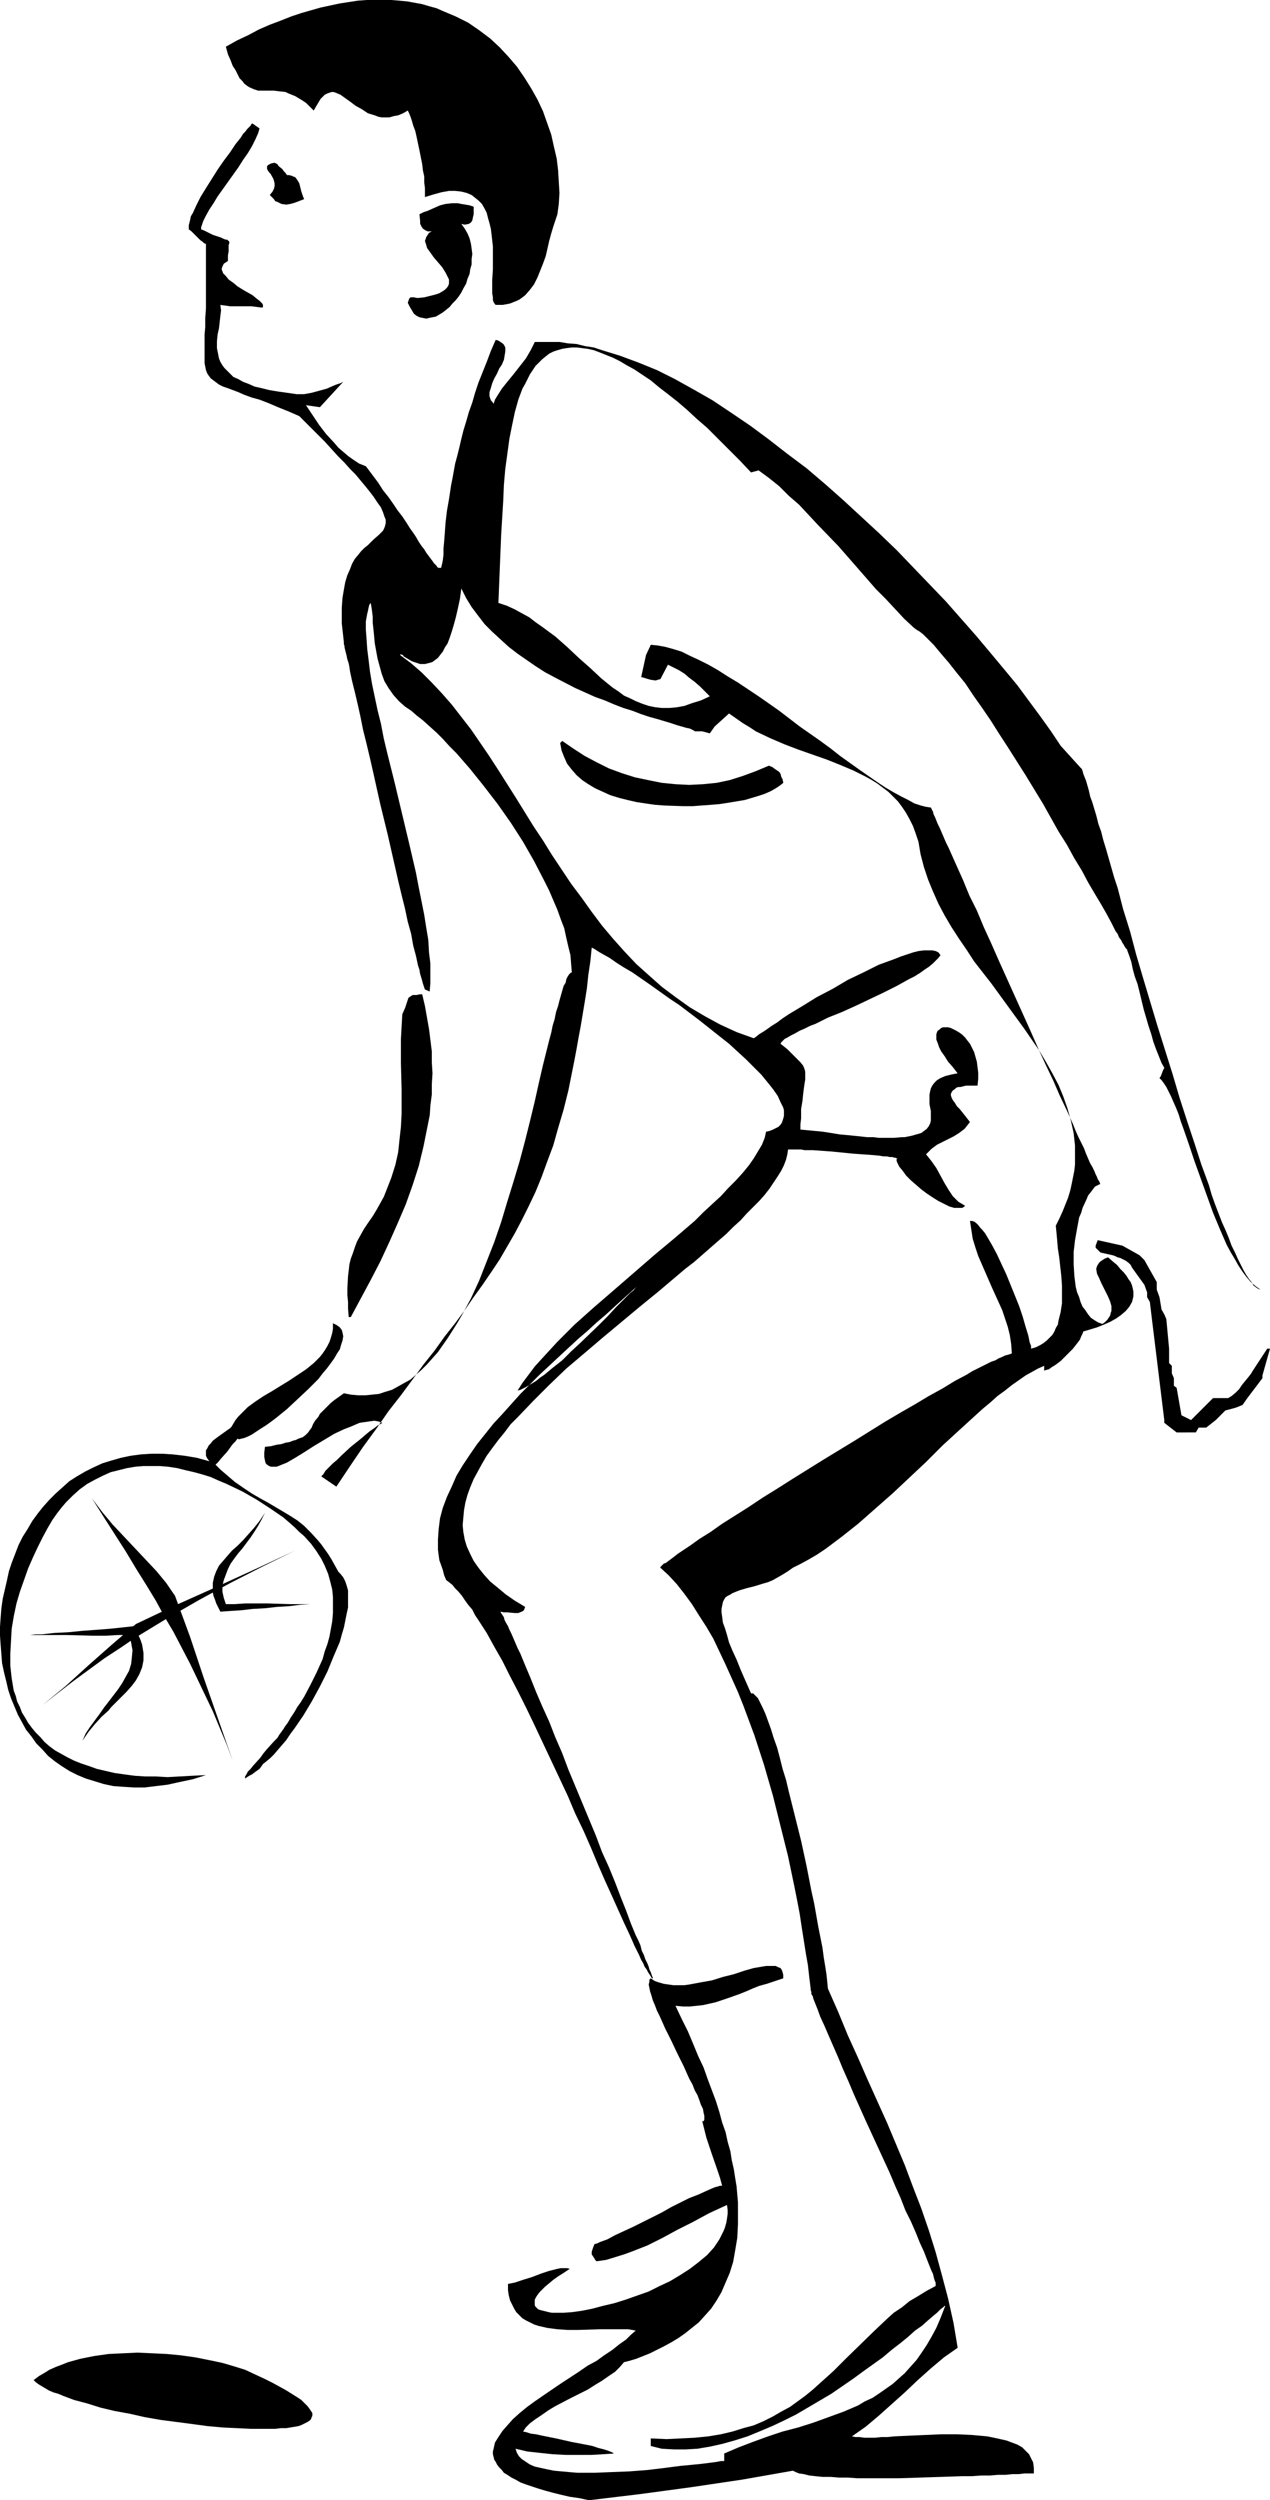 <?xml version="1.0" encoding="UTF-8" standalone="no"?>
<svg
   version="1.0"
   width="79.092mm"
   height="155.668mm"
   id="svg14"
   sodipodi:docname="Player 46.wmf"
   xmlns:inkscape="http://www.inkscape.org/namespaces/inkscape"
   xmlns:sodipodi="http://sodipodi.sourceforge.net/DTD/sodipodi-0.dtd"
   xmlns="http://www.w3.org/2000/svg"
   xmlns:svg="http://www.w3.org/2000/svg">
  <sodipodi:namedview
     id="namedview14"
     pagecolor="#ffffff"
     bordercolor="#000000"
     borderopacity="0.25"
     inkscape:showpageshadow="2"
     inkscape:pageopacity="0.0"
     inkscape:pagecheckerboard="0"
     inkscape:deskcolor="#d1d1d1"
     inkscape:document-units="mm" />
  <defs
     id="defs1">
    <pattern
       id="WMFhbasepattern"
       patternUnits="userSpaceOnUse"
       width="6"
       height="6"
       x="0"
       y="0" />
  </defs>
  <path
     style="fill:#000000;fill-opacity:1;fill-rule:evenodd;stroke:none"
     d="m 117.31,71.746 h -0.646 l -0.162,-0.162 -0.323,-0.485 -0.162,-0.485 v -0.646 l -0.162,-0.97 v -0.97 -0.97 -1.131 l 0.162,-2.585 V 60.758 58.011 l -0.323,-2.909 -0.162,-1.293 -0.323,-1.293 -0.323,-1.131 -0.323,-1.293 -0.485,-0.97 -0.646,-1.131 -0.808,-0.808 -0.808,-0.646 -0.808,-0.646 -1.131,-0.485 -1.293,-0.323 -1.454,-0.162 h -1.454 l -1.777,0.323 -1.777,0.485 -2.101,0.646 v -0.97 -1.131 l -0.162,-1.293 v -1.454 l -0.323,-1.454 -0.162,-1.454 -0.646,-3.232 -0.646,-3.07 -0.323,-1.454 -0.485,-1.293 -0.323,-1.131 -0.323,-0.97 -0.323,-0.808 -0.323,-0.646 -1.131,0.646 -1.131,0.485 -0.97,0.162 -1.131,0.323 H 90.81 89.841 L 89.033,27.47 88.225,27.147 86.609,26.663 85.155,25.693 83.701,24.885 82.408,23.915 81.277,23.108 80.146,22.3 79.015,21.815 78.53,21.653 h -0.485 l -0.485,0.162 -0.485,0.162 -0.646,0.323 -0.485,0.485 -0.485,0.485 -0.485,0.808 -0.485,0.808 L 73.844,26.016 72.874,25.047 72.067,24.239 71.097,23.592 70.289,23.108 69.481,22.623 68.673,22.3 67.865,21.976 67.219,21.653 65.765,21.492 64.472,21.33 H 61.887 60.756 L 59.786,21.007 58.655,20.522 58.17,20.199 57.524,19.714 57.039,19.068 56.393,18.421 55.908,17.452 55.423,16.482 54.777,15.513 54.292,14.22 53.646,12.766 53.161,10.988 55.747,9.534 58.493,8.241 60.917,6.948 63.503,5.817 66.088,4.848 68.512,3.878 70.935,3.07 73.198,2.424 75.46,1.778 77.722,1.293 79.984,0.808 82.085,0.485 84.185,0.162 86.286,0 h 2.101 1.777 1.939 l 1.939,0.162 1.777,0.162 1.777,0.323 1.777,0.323 1.616,0.485 1.777,0.485 1.454,0.646 3.07,1.293 2.909,1.454 2.585,1.778 2.585,1.939 2.262,2.101 2.101,2.262 1.939,2.262 1.777,2.585 1.616,2.585 1.454,2.585 1.293,2.747 0.97,2.747 0.97,2.747 0.646,2.909 0.646,2.747 0.323,2.747 0.162,2.747 0.162,2.585 -0.162,2.585 -0.323,2.424 -0.485,1.454 -0.485,1.454 -0.485,1.616 -0.485,1.778 -0.808,3.555 -0.646,1.778 -0.646,1.616 -0.646,1.616 -0.808,1.616 -0.97,1.293 -1.131,1.293 -1.293,0.97 -0.646,0.323 -0.808,0.323 -0.808,0.323 -0.808,0.162 -0.97,0.162 z"
     id="path1" />
  <path
     style="fill:#000000;fill-opacity:1;fill-rule:evenodd;stroke:none"
     d="m 171.602,167.893 -3.393,3.07 -1.131,1.616 -1.777,-0.485 h -1.777 l -0.162,-0.162 -0.323,-0.162 -0.646,-0.323 -0.808,-0.162 -1.131,-0.323 -1.131,-0.323 -1.454,-0.485 -1.616,-0.485 -1.616,-0.485 -1.777,-0.485 -1.939,-0.646 -2.101,-0.808 -2.101,-0.646 -2.101,-0.808 -2.262,-0.97 -2.262,-0.808 -4.686,-2.101 -4.686,-2.424 -2.424,-1.293 -2.262,-1.454 -2.101,-1.454 -2.101,-1.454 -2.101,-1.616 -1.939,-1.778 -1.939,-1.778 -1.777,-1.778 -1.616,-2.101 -1.454,-1.939 -1.293,-2.101 -1.131,-2.262 -0.323,2.424 -0.485,2.262 -0.485,2.101 -0.485,1.778 -0.485,1.616 -0.485,1.454 -0.485,1.293 -0.646,0.97 -0.485,0.97 -0.646,0.808 -0.485,0.646 -0.646,0.485 -0.646,0.485 -0.485,0.162 -0.646,0.162 -0.646,0.162 H 98.89 L 97.92,155.935 l -0.97,-0.323 -0.808,-0.485 -0.808,-0.485 -0.323,-0.162 -0.162,-0.323 -0.485,-0.162 h -0.162 v 0.162 l 2.585,1.939 2.424,2.101 2.424,2.424 2.424,2.585 2.262,2.585 2.262,2.909 2.262,2.909 2.101,3.07 2.101,3.07 2.101,3.232 4.201,6.625 4.201,6.787 2.262,3.393 2.101,3.393 4.524,6.787 2.424,3.232 2.424,3.393 2.424,3.232 2.585,3.07 2.747,3.07 2.747,2.909 3.07,2.747 2.909,2.585 3.232,2.424 3.393,2.424 3.555,2.101 3.555,1.939 3.878,1.778 4.04,1.454 0.485,-0.323 0.808,-0.646 0.808,-0.485 0.97,-0.646 1.131,-0.808 1.293,-0.808 1.293,-0.97 1.454,-0.97 1.616,-0.97 1.616,-0.97 3.393,-2.101 3.716,-1.939 3.555,-2.101 3.716,-1.778 3.555,-1.778 1.777,-0.646 1.777,-0.646 1.616,-0.646 1.454,-0.485 1.454,-0.485 1.293,-0.323 1.293,-0.162 h 0.97 0.97 l 0.808,0.162 0.646,0.323 0.485,0.646 -0.485,0.646 -0.646,0.646 -0.646,0.646 -0.97,0.808 -0.97,0.646 -1.131,0.808 -1.293,0.808 -1.293,0.646 -2.909,1.616 -3.232,1.616 -6.463,3.07 -3.232,1.454 -3.232,1.293 -2.909,1.454 -1.293,0.485 -1.293,0.646 -1.131,0.485 -1.131,0.646 -0.97,0.485 -0.808,0.485 -0.646,0.323 -0.485,0.485 -0.323,0.323 -0.162,0.323 0.808,0.646 0.808,0.646 0.646,0.646 0.646,0.646 0.485,0.485 0.485,0.485 0.808,0.808 0.646,0.808 0.323,0.808 0.162,0.646 v 0.808 0.97 l -0.162,0.97 -0.162,1.131 -0.162,1.293 -0.162,1.616 -0.162,0.97 -0.162,0.97 v 1.131 1.131 l -0.162,1.293 v 1.293 l 5.171,0.485 2.101,0.323 1.939,0.323 1.777,0.162 1.616,0.162 1.616,0.162 1.454,0.162 h 1.454 l 1.293,0.162 h 1.293 2.262 l 1.939,-0.162 h 0.646 l 1.616,-0.323 1.131,-0.323 1.131,-0.323 0.646,-0.485 0.646,-0.485 0.485,-0.646 0.323,-0.646 0.162,-0.646 v -0.808 -0.808 -0.646 l -0.323,-1.616 v -1.616 -0.646 l 0.162,-0.808 0.162,-0.646 0.323,-0.646 0.485,-0.646 0.646,-0.646 0.808,-0.485 1.131,-0.485 1.293,-0.323 1.616,-0.323 -1.131,-1.454 -1.131,-1.293 -0.808,-1.293 -0.808,-1.131 -0.485,-0.97 -0.323,-0.97 -0.323,-0.808 v -0.646 -0.646 l 0.162,-0.485 0.162,-0.323 0.485,-0.323 0.323,-0.323 0.485,-0.162 h 0.646 0.485 l 0.646,0.162 0.646,0.323 0.646,0.323 0.808,0.485 0.646,0.485 0.646,0.646 0.485,0.646 0.646,0.808 0.485,0.97 0.485,0.97 0.323,1.131 0.323,1.131 0.162,1.293 0.162,1.293 v 1.454 l -0.162,1.616 h -0.97 -0.97 -0.808 l -0.646,0.162 -0.646,0.162 h -0.485 l -0.485,0.162 -0.323,0.323 -0.485,0.323 -0.323,0.485 -0.162,0.485 0.162,0.646 0.323,0.646 0.485,0.646 0.485,0.808 0.646,0.646 1.293,1.616 1.131,1.454 -0.646,0.808 -0.646,0.808 -0.646,0.485 -0.646,0.485 -1.293,0.808 -1.293,0.646 -1.293,0.646 -1.293,0.646 -1.293,0.97 -0.646,0.646 -0.646,0.646 0.646,0.808 0.646,0.808 1.131,1.616 0.97,1.778 0.97,1.778 0.97,1.616 0.97,1.454 0.646,0.646 0.646,0.646 0.808,0.485 0.808,0.485 -0.646,0.485 h -0.808 -1.131 l -1.131,-0.323 -1.293,-0.646 -1.293,-0.646 -1.293,-0.808 -1.454,-0.97 -1.293,-0.97 -1.293,-1.131 -1.131,-0.97 -1.131,-1.131 -0.808,-1.131 -0.808,-0.97 -0.485,-0.97 -0.162,-0.485 v -0.323 h 0.162 v -0.162 h -0.162 l -0.162,-0.162 h -0.323 l -0.485,-0.162 h -0.646 l -0.646,-0.162 h -0.808 l -0.97,-0.162 -1.777,-0.162 -2.262,-0.162 -2.262,-0.162 -4.848,-0.485 -2.262,-0.162 -2.262,-0.162 h -1.939 l -0.808,-0.162 h -0.808 -0.808 -0.485 -0.97 l -0.162,1.131 -0.323,1.293 -0.485,1.293 -0.646,1.293 -0.808,1.293 -0.97,1.454 -0.97,1.454 -1.131,1.454 -1.293,1.454 -1.454,1.454 -1.454,1.454 -1.454,1.616 -1.777,1.616 -1.616,1.616 -3.716,3.232 -3.878,3.393 -2.101,1.616 -2.101,1.778 -4.201,3.555 -4.363,3.555 -8.726,7.272 -4.363,3.717 -4.201,3.555 -4.04,3.878 -3.716,3.717 -3.555,3.717 -1.777,1.778 -1.454,1.939 -1.454,1.778 -1.454,1.939 -1.293,1.778 -1.131,1.939 -0.97,1.778 -0.97,1.778 -0.808,1.939 -0.646,1.778 -0.485,1.778 -0.323,1.778 -0.162,1.778 -0.162,1.778 0.162,1.616 0.323,1.778 0.485,1.616 0.808,1.778 0.808,1.616 1.131,1.616 1.293,1.616 1.454,1.616 1.777,1.454 1.939,1.616 2.101,1.454 2.424,1.454 -0.162,0.485 -0.162,0.323 -0.162,0.162 -0.323,0.162 -0.808,0.323 h -0.808 l -1.777,-0.162 h -0.808 l -0.808,-0.162 0.162,0.323 0.323,0.485 0.323,0.485 0.162,0.646 0.323,0.646 0.485,0.808 0.323,0.808 0.485,0.97 0.485,1.131 0.485,1.131 0.485,1.131 0.646,1.293 1.131,2.747 1.293,3.07 1.293,3.232 1.454,3.393 1.616,3.555 1.454,3.717 1.616,3.717 1.454,3.878 3.232,7.756 3.232,7.756 1.454,3.878 1.616,3.555 1.454,3.555 1.293,3.393 1.293,3.232 1.131,3.07 1.131,2.747 0.646,1.293 0.485,1.131 0.323,1.293 0.485,0.97 0.323,0.97 0.485,0.97 0.323,0.808 0.162,0.646 0.323,0.646 0.162,0.485 0.162,0.485 0.162,0.323 v 0.162 0 h -0.162 l -0.162,-0.162 -0.162,-0.323 -0.323,-0.485 -0.323,-0.485 -0.323,-0.646 -0.485,-0.646 -0.323,-0.808 -0.485,-0.808 -0.485,-1.131 -0.485,-0.97 -0.646,-1.293 -0.485,-1.131 -0.646,-1.454 -1.293,-2.747 -1.454,-3.232 -1.454,-3.232 -1.616,-3.555 -1.616,-3.717 -1.616,-3.878 -1.777,-4.04 -1.939,-4.04 -1.777,-4.201 -3.878,-8.241 -3.878,-8.241 -1.939,-4.04 -1.939,-3.878 -1.939,-3.717 -1.777,-3.555 -1.939,-3.393 -1.777,-3.232 -1.777,-2.747 -0.97,-1.454 -0.646,-1.293 -0.97,-1.131 -0.808,-1.131 -0.646,-0.97 -0.808,-0.97 -0.808,-0.808 -0.646,-0.808 -0.808,-0.646 -0.646,-0.485 -0.485,-1.131 -0.323,-1.293 -0.808,-2.262 -0.323,-2.424 v -2.424 l 0.162,-2.424 0.323,-2.585 0.646,-2.424 0.97,-2.585 1.131,-2.424 1.131,-2.585 1.454,-2.424 1.616,-2.424 1.777,-2.585 1.939,-2.424 1.939,-2.424 2.101,-2.262 4.201,-4.686 4.524,-4.525 4.686,-4.363 4.363,-4.04 2.262,-1.939 2.101,-1.939 2.101,-1.778 1.939,-1.778 1.777,-1.616 1.616,-1.454 1.616,-1.454 1.454,-1.454 -0.646,0.646 -0.485,0.485 -0.646,0.808 -0.808,0.646 -1.616,1.616 -1.777,1.778 -1.939,2.101 -2.101,2.101 -4.363,4.201 -2.101,1.939 -2.101,2.101 -2.262,1.778 -1.939,1.616 -0.97,0.646 -0.97,0.808 -0.808,0.485 -1.616,0.97 -0.646,0.323 -0.646,0.323 -0.646,0.162 1.131,-1.778 1.454,-1.939 1.454,-1.939 1.616,-1.778 1.777,-1.939 1.939,-2.101 1.939,-1.939 2.101,-2.101 4.524,-4.04 4.686,-4.04 9.695,-8.403 4.848,-4.04 4.524,-3.878 2.101,-2.101 2.101,-1.939 1.939,-1.778 1.777,-1.939 1.777,-1.778 1.616,-1.778 1.454,-1.778 1.131,-1.616 0.97,-1.616 0.97,-1.616 0.646,-1.616 0.323,-1.454 0.808,-0.162 0.808,-0.323 0.646,-0.323 0.646,-0.323 0.485,-0.485 0.323,-0.485 0.162,-0.485 0.162,-0.485 0.162,-0.646 v -0.646 -0.646 l -0.162,-0.646 -0.323,-0.646 -0.323,-0.646 -0.646,-1.454 -1.131,-1.616 -1.293,-1.616 -1.454,-1.778 -1.777,-1.778 -1.777,-1.778 -1.939,-1.778 -2.101,-1.939 -2.262,-1.778 -4.686,-3.717 -4.686,-3.555 -2.424,-1.616 -2.262,-1.616 -2.262,-1.616 -2.101,-1.454 -2.101,-1.454 -1.939,-1.131 -1.777,-1.131 -1.616,-1.131 -1.454,-0.808 -1.131,-0.646 -0.485,-0.323 -0.485,-0.323 -0.323,-0.162 -0.323,-0.162 -0.323,3.232 -0.485,3.232 -0.323,3.07 -0.485,3.07 -0.485,2.909 -0.485,2.909 -0.485,2.585 -0.485,2.747 -0.485,2.585 -0.485,2.424 -0.97,4.848 -1.131,4.525 -1.293,4.363 -1.131,4.04 -1.454,3.878 -1.293,3.555 -1.454,3.555 -1.616,3.393 -1.616,3.232 -1.616,3.07 -1.777,3.07 -1.777,3.07 -1.939,2.909 -2.101,3.07 -2.101,2.909 -2.101,3.07 -2.262,3.07 -2.424,3.07 -2.424,3.393 -2.585,3.232 -2.585,3.555 -2.747,3.717 -2.909,3.717 -2.909,4.201 -3.07,4.201 -3.07,4.525 -1.616,2.424 -1.616,2.424 -3.555,-2.424 0.485,-0.485 0.485,-0.808 0.808,-0.808 0.97,-0.97 0.97,-0.808 0.97,-0.97 2.262,-2.101 2.424,-1.939 1.131,-0.97 0.97,-0.808 0.97,-0.646 0.808,-0.646 0.646,-0.323 0.485,-0.323 -0.97,-0.323 -0.97,-0.162 -1.131,0.162 -1.131,0.162 -1.131,0.162 -1.131,0.485 -1.131,0.485 -1.293,0.485 -2.424,1.131 -2.424,1.454 -2.424,1.454 -2.262,1.454 -2.101,1.293 -1.939,1.131 -0.808,0.323 -0.808,0.323 -0.808,0.323 h -0.646 -0.646 l -0.485,-0.162 -0.485,-0.323 -0.323,-0.323 -0.162,-0.646 -0.162,-0.808 v -1.131 l 0.162,-1.293 1.454,-0.162 1.293,-0.323 1.131,-0.162 0.97,-0.323 0.97,-0.162 0.808,-0.323 0.646,-0.162 0.646,-0.323 0.97,-0.323 0.646,-0.485 0.646,-0.646 0.323,-0.485 0.485,-0.646 0.323,-0.808 0.485,-0.808 0.808,-0.97 0.323,-0.646 0.485,-0.485 0.646,-0.646 0.646,-0.646 0.808,-0.808 0.808,-0.646 1.131,-0.808 1.131,-0.808 1.616,0.323 1.777,0.162 h 1.616 l 1.616,-0.162 1.616,-0.162 1.454,-0.485 1.616,-0.485 1.454,-0.808 1.454,-0.808 1.454,-0.808 1.293,-1.131 1.293,-1.131 1.293,-1.293 1.293,-1.454 1.293,-1.454 1.131,-1.616 1.131,-1.616 1.131,-1.778 1.131,-1.778 1.131,-1.939 2.101,-3.878 1.939,-4.201 1.777,-4.525 1.777,-4.525 1.616,-4.686 1.454,-4.848 1.454,-4.686 1.454,-4.848 1.293,-4.848 1.131,-4.525 1.131,-4.686 0.97,-4.363 0.97,-4.201 0.97,-3.878 0.485,-1.939 0.485,-1.778 0.323,-1.616 0.485,-1.616 0.323,-1.616 0.485,-1.454 0.323,-1.293 0.323,-1.131 0.323,-1.131 0.323,-1.131 0.485,-0.808 0.162,-0.808 0.323,-0.646 0.323,-0.485 0.323,-0.323 0.323,-0.162 -0.162,-1.939 -0.162,-2.101 -0.485,-1.939 -0.485,-2.101 -0.485,-2.262 -0.808,-2.101 -0.808,-2.262 -0.97,-2.262 -0.97,-2.262 -1.131,-2.262 -2.424,-4.686 -2.585,-4.525 -2.909,-4.525 -3.07,-4.363 -3.232,-4.201 -3.232,-4.04 -3.232,-3.717 -1.616,-1.616 -1.616,-1.778 -1.454,-1.454 -1.616,-1.454 -1.616,-1.454 -1.454,-1.131 -1.293,-1.131 -1.454,-0.97 -1.454,-1.293 -1.293,-1.454 -1.131,-1.616 -0.97,-1.616 -0.646,-1.778 -0.485,-1.778 -0.485,-1.778 -0.323,-1.778 -0.323,-1.778 -0.162,-1.778 -0.162,-1.616 -0.162,-1.454 v -1.454 l -0.162,-1.293 -0.162,-1.131 -0.162,-0.808 -0.323,0.485 -0.162,0.646 -0.162,0.808 -0.162,0.646 -0.323,1.778 v 1.939 l 0.162,2.101 0.162,2.424 0.323,2.585 0.323,2.747 0.485,2.909 0.646,3.07 0.646,3.07 0.808,3.232 0.646,3.393 0.808,3.393 1.777,7.11 3.393,14.22 1.616,6.948 0.646,3.393 0.646,3.232 0.646,3.232 0.485,3.07 0.485,2.909 0.162,2.909 0.323,2.585 v 2.424 2.262 l -0.162,1.939 -1.131,-0.485 -0.162,-0.485 -0.162,-0.485 -0.162,-0.485 -0.162,-0.646 -0.485,-1.616 -0.162,-0.97 -0.323,-0.97 -0.485,-2.262 -0.646,-2.424 -0.485,-2.747 -0.808,-2.909 -0.646,-3.07 -0.808,-3.232 -0.808,-3.393 -0.808,-3.555 -1.616,-7.11 -1.777,-7.272 -1.616,-7.272 -0.808,-3.555 -0.808,-3.393 -0.808,-3.232 -0.646,-3.232 -0.646,-2.909 -0.646,-2.747 -0.646,-2.585 -0.485,-2.262 -0.162,-1.131 -0.162,-0.808 -0.323,-0.97 -0.162,-0.808 -0.162,-0.646 -0.162,-0.646 -0.162,-0.646 v -0.323 l -0.162,-0.485 v -0.162 -0.162 -0.162 l -0.162,-1.454 -0.162,-1.454 -0.162,-1.454 v -1.293 -2.424 l 0.162,-2.262 0.323,-1.939 0.323,-1.778 0.485,-1.616 0.646,-1.454 0.485,-1.293 0.646,-1.131 0.808,-0.97 0.646,-0.808 0.808,-0.808 0.808,-0.646 1.293,-1.293 1.293,-1.131 0.485,-0.485 0.485,-0.485 0.323,-0.646 0.162,-0.485 0.162,-0.646 v -0.808 l -0.323,-0.808 -0.323,-0.97 -0.485,-1.131 -0.808,-1.131 -0.97,-1.454 -1.131,-1.454 -0.646,-0.808 -0.808,-0.97 -0.808,-0.97 -0.808,-0.97 -1.293,-1.293 -1.293,-1.454 -1.454,-1.454 -1.616,-1.778 -1.616,-1.778 -1.939,-1.939 -1.939,-1.939 L 70.451,97.924 67.865,96.793 65.442,95.824 63.179,94.854 61.079,94.046 59.301,93.561 57.524,92.915 56.07,92.269 54.777,91.784 53.484,91.299 52.515,90.976 51.545,90.491 50.899,90.006 50.253,89.521 49.606,89.037 49.122,88.39 48.798,87.906 48.475,87.098 48.314,86.29 48.152,85.482 v -1.131 -2.424 -1.454 -1.778 l 0.162,-1.778 v -2.101 l 0.162,-2.262 v -2.424 -2.747 -6.464 -1.778 -1.778 h -0.162 v 0 L 47.99,57.203 47.667,56.88 47.183,56.557 46.536,55.911 46.051,55.426 45.567,54.941 45.082,54.456 44.436,53.971 V 53.487 53.002 l 0.162,-0.646 0.162,-0.646 0.162,-0.808 0.485,-0.808 0.808,-1.778 0.97,-1.939 1.293,-2.101 2.747,-4.363 1.454,-2.101 1.454,-1.939 1.293,-1.939 1.293,-1.616 0.485,-0.808 0.485,-0.485 0.485,-0.646 0.485,-0.485 0.323,-0.323 0.162,-0.323 0.162,-0.162 h 0.162 l 1.616,1.131 -0.323,1.131 -0.646,1.454 -0.808,1.616 -0.97,1.616 -1.131,1.616 -1.131,1.778 -2.424,3.393 -2.424,3.393 -0.97,1.616 -0.97,1.454 -0.808,1.454 -0.646,1.293 -0.323,0.97 -0.162,0.485 v 0.485 l 0.808,0.323 0.646,0.323 1.293,0.646 0.97,0.323 0.97,0.323 0.646,0.323 0.485,0.162 h 0.323 l 0.162,0.162 0.162,0.162 0.162,0.162 v 0.323 l -0.162,0.485 v 0.646 0.808 l -0.162,0.97 v 1.293 l -0.485,0.323 -0.485,0.323 -0.162,0.323 -0.162,0.323 -0.162,0.485 v 0.323 l 0.162,0.323 0.162,0.485 0.646,0.646 0.646,0.808 1.131,0.808 0.97,0.808 1.293,0.808 1.131,0.646 1.131,0.646 0.97,0.808 0.646,0.485 0.646,0.646 0.162,0.323 v 0.162 0.323 l -0.162,0.162 -1.293,-0.162 -1.293,-0.162 h -2.585 -2.424 l -1.131,-0.162 -1.131,-0.162 0.162,1.293 -0.162,1.293 -0.162,1.454 -0.162,1.454 -0.323,1.454 -0.162,1.616 v 1.616 l 0.323,1.616 0.162,0.808 0.323,0.808 0.485,0.808 0.485,0.646 0.646,0.646 0.646,0.646 0.808,0.808 1.131,0.485 1.131,0.646 1.293,0.485 1.454,0.646 1.454,0.323 1.939,0.485 1.939,0.323 2.262,0.323 2.262,0.323 2.101,2.424 1.616,2.424 1.616,2.424 1.616,2.101 1.939,2.101 0.97,1.131 2.262,1.939 1.131,0.808 1.454,0.97 1.616,0.646 1.454,1.939 1.454,1.939 1.131,1.778 1.293,1.616 1.131,1.616 0.97,1.454 1.131,1.454 0.97,1.454 0.808,1.293 0.808,1.131 0.646,0.97 0.646,1.131 0.646,0.97 0.646,0.808 0.485,0.808 0.485,0.646 0.485,0.646 0.485,0.646 0.323,0.485 0.323,0.323 0.323,0.323 0.162,0.323 0.323,0.162 h 0.162 0.162 0.162 l 0.162,-0.162 v -0.162 l 0.162,-0.646 0.162,-0.808 0.162,-1.293 v -1.454 l 0.162,-1.778 0.162,-2.101 0.162,-2.262 0.323,-2.747 0.485,-2.747 0.485,-3.232 0.323,-1.616 0.646,-3.555 0.485,-1.778 0.485,-1.939 0.485,-2.101 0.485,-1.939 0.646,-2.101 0.646,-2.262 0.808,-2.262 0.646,-2.262 0.808,-2.424 0.97,-2.424 0.97,-2.424 0.97,-2.585 1.131,-2.585 0.646,0.162 0.485,0.323 0.485,0.323 0.323,0.323 0.162,0.323 0.162,0.323 v 0.97 l -0.162,0.97 -0.162,0.97 -0.485,1.131 -0.646,0.97 -0.485,1.131 -0.646,1.131 -0.485,1.131 -0.323,1.131 -0.323,0.97 v 0.97 l 0.162,0.485 0.162,0.485 0.323,0.323 0.323,0.485 0.323,-0.97 0.485,-0.808 1.131,-1.778 1.293,-1.616 1.454,-1.778 2.909,-3.717 1.131,-1.939 0.97,-1.939 h 1.939 1.939 1.939 l 1.939,0.323 2.101,0.162 1.939,0.485 2.101,0.323 1.939,0.646 4.201,1.293 4.363,1.616 4.363,1.778 4.201,2.101 4.363,2.424 4.524,2.585 4.363,2.909 4.524,3.07 4.363,3.232 4.363,3.393 4.524,3.393 4.363,3.717 4.201,3.717 4.201,3.878 4.201,3.878 4.201,4.04 3.878,4.04 3.878,4.04 3.878,4.04 3.555,4.04 3.555,4.04 3.393,4.04 3.232,3.878 3.07,3.717 2.747,3.717 2.747,3.717 2.424,3.393 2.262,3.393 4.686,5.171 0.162,0.162 0.162,0.162 0.162,0.485 0.162,0.646 0.323,0.808 0.323,0.808 0.323,1.131 0.323,1.131 0.323,1.454 0.485,1.293 0.485,1.616 0.485,1.616 0.485,1.939 0.646,1.778 0.485,1.939 0.646,2.101 0.646,2.262 0.646,2.262 0.646,2.262 0.808,2.424 1.293,5.009 1.616,5.171 1.454,5.494 1.616,5.494 3.393,11.311 3.555,11.311 1.616,5.494 1.777,5.494 1.777,5.333 1.616,5.009 1.777,4.848 0.646,2.262 0.808,2.262 0.808,2.101 0.808,2.101 0.808,1.778 0.808,1.939 0.646,1.778 0.808,1.616 0.646,1.454 0.646,1.293 0.646,1.293 0.646,1.131 0.646,0.97 0.646,0.808 0.485,0.808 0.646,0.485 0.485,0.323 0.485,0.162 -1.131,-0.808 -1.131,-0.97 -0.97,-1.131 -0.97,-1.293 -0.97,-1.454 -0.808,-1.454 -0.97,-1.616 -0.97,-1.778 -1.616,-3.717 -1.616,-3.878 -1.454,-4.04 -1.454,-4.04 -1.454,-4.04 -1.293,-3.878 -1.293,-3.717 -0.646,-1.778 -0.485,-1.616 -0.646,-1.616 -0.646,-1.454 -0.485,-1.131 -0.646,-1.293 -0.485,-0.97 -0.646,-0.97 -0.485,-0.646 -0.485,-0.485 0.323,-0.485 0.485,-1.293 0.323,-0.646 -0.646,-1.131 -0.646,-1.616 -0.646,-1.616 -0.646,-1.778 -0.485,-1.778 -0.646,-1.939 -1.131,-3.878 -0.97,-4.04 -0.485,-1.939 -0.646,-1.778 -0.485,-1.778 -0.323,-1.616 -0.485,-1.454 -0.485,-1.293 v -0.162 l -0.323,-0.323 -0.323,-0.485 -0.162,-0.323 -0.323,-0.485 -0.323,-0.646 -0.485,-0.646 -0.323,-0.808 -0.485,-0.646 -0.97,-1.939 -1.131,-2.101 -1.293,-2.262 -1.454,-2.424 -1.616,-2.747 -1.454,-2.747 -1.777,-2.909 -1.777,-3.232 -1.939,-3.07 -3.716,-6.625 -4.04,-6.625 -4.201,-6.625 -2.101,-3.232 -1.939,-3.07 -2.101,-3.07 -1.939,-2.747 -1.939,-2.909 -2.101,-2.585 -1.777,-2.262 -1.939,-2.262 -1.616,-1.939 -1.616,-1.616 -0.808,-0.808 -0.808,-0.646 -0.808,-0.485 -0.646,-0.485 -2.262,-2.101 -2.101,-2.262 -2.262,-2.424 -2.262,-2.262 -4.363,-5.009 -2.262,-2.585 -2.262,-2.585 -4.686,-4.848 -2.262,-2.424 -2.262,-2.424 -2.424,-2.101 -2.262,-2.262 -2.424,-1.939 -2.424,-1.778 -1.777,0.485 -2.585,-2.747 -2.747,-2.747 -2.585,-2.585 -2.424,-2.424 -2.424,-2.101 -2.262,-2.101 -2.262,-1.939 -2.262,-1.778 -2.101,-1.616 -1.939,-1.616 -1.939,-1.293 -1.939,-1.293 -1.777,-0.97 -1.616,-0.97 -1.616,-0.808 -1.616,-0.646 -1.616,-0.646 -1.293,-0.485 -1.454,-0.323 -1.293,-0.162 -1.293,-0.162 h -1.131 l -1.293,0.162 -0.97,0.162 -1.131,0.323 -0.97,0.323 -0.97,0.485 -0.808,0.646 -0.808,0.646 -1.616,1.616 -1.293,1.939 -1.131,2.262 -0.646,1.131 -0.97,2.585 -0.808,2.909 -0.646,3.07 -0.646,3.232 -0.485,3.555 -0.485,3.555 -0.323,3.717 -0.162,3.878 -0.485,7.918 -0.646,15.998 1.939,0.646 1.777,0.808 1.777,0.97 1.777,0.97 1.454,1.131 1.616,1.131 3.07,2.262 2.747,2.424 2.747,2.585 2.747,2.424 2.585,2.424 2.585,2.101 1.454,0.97 1.293,0.97 1.454,0.646 1.293,0.646 1.616,0.646 1.454,0.485 1.616,0.323 1.454,0.162 h 1.777 l 1.777,-0.162 1.777,-0.323 1.777,-0.646 2.101,-0.646 2.101,-0.97 -1.131,-1.131 -1.131,-1.131 -1.293,-1.131 -1.293,-0.97 -1.131,-0.97 -1.293,-0.808 -2.585,-1.293 -1.777,3.393 -0.646,0.162 -0.485,0.162 -1.131,-0.162 -1.131,-0.323 -0.485,-0.162 -0.646,-0.162 1.131,-5.171 1.131,-2.424 1.616,0.162 1.777,0.323 1.777,0.485 2.101,0.646 1.939,0.97 2.101,0.97 2.262,1.131 2.262,1.293 2.262,1.454 2.424,1.454 2.424,1.616 2.424,1.616 4.848,3.393 4.848,3.717 4.848,3.393 2.424,1.778 2.262,1.778 2.262,1.616 2.262,1.616 2.101,1.454 2.101,1.454 1.939,1.293 1.939,1.131 1.777,0.97 1.616,0.808 1.454,0.808 1.454,0.485 1.293,0.323 1.131,0.162 v 0 l 0.162,0.323 0.162,0.323 0.162,0.323 0.162,0.646 0.323,0.646 0.323,0.808 0.323,0.808 0.485,0.97 0.485,1.131 0.485,1.131 0.485,1.131 0.646,1.293 0.646,1.454 0.646,1.454 0.646,1.454 1.454,3.232 1.454,3.555 1.777,3.555 1.616,3.878 1.777,3.878 1.777,4.04 7.433,16.482 1.777,4.04 1.777,3.878 1.777,3.717 1.616,3.717 1.616,3.393 1.454,3.232 0.646,1.616 0.646,1.454 0.646,1.293 0.646,1.293 0.485,1.293 0.485,1.131 0.485,1.131 0.485,0.808 0.485,0.97 0.323,0.808 0.323,0.646 0.162,0.485 0.323,0.485 0.162,0.323 v 0.162 l 0.162,0.162 -0.646,0.323 -0.646,0.323 -0.485,0.646 -0.485,0.646 -0.646,0.808 -0.323,0.808 -0.97,2.101 -0.323,1.131 -0.485,1.131 -0.485,2.585 -0.485,2.747 -0.323,2.747 v 2.909 l 0.162,2.747 0.162,1.293 0.162,1.293 0.323,1.293 0.485,1.131 0.323,1.131 0.485,1.131 0.646,0.808 0.646,0.97 0.646,0.808 0.97,0.646 0.808,0.485 0.97,0.323 0.646,-0.485 0.485,-0.485 0.323,-0.485 0.323,-0.485 0.162,-0.646 0.162,-0.485 v -1.131 l -0.323,-1.131 -0.485,-1.131 -1.131,-2.262 -0.485,-0.97 -0.485,-1.131 -0.485,-0.97 -0.162,-0.97 v -0.323 l 0.162,-0.485 0.162,-0.323 0.323,-0.485 0.323,-0.323 0.485,-0.323 0.485,-0.323 0.808,-0.323 1.131,0.97 0.97,0.808 0.808,0.97 0.808,0.808 0.646,0.808 0.485,0.808 0.485,0.646 0.323,0.808 0.162,0.646 0.162,0.808 v 0.646 0.485 l -0.162,0.646 -0.162,0.646 -0.646,1.131 -0.808,0.97 -1.131,0.97 -1.131,0.808 -1.454,0.808 -1.454,0.646 -1.616,0.646 -3.232,0.97 -0.162,0.485 -0.323,0.646 -0.323,0.808 -0.485,0.646 -1.131,1.454 -1.454,1.454 -1.454,1.454 -1.293,0.97 -0.808,0.485 -0.646,0.485 -0.646,0.162 -0.485,0.162 v -1.131 l -1.454,0.646 -1.454,0.808 -1.454,0.808 -1.616,1.131 -1.616,1.131 -1.616,1.293 -1.777,1.293 -1.616,1.454 -1.939,1.616 -1.777,1.616 -3.716,3.393 -3.878,3.555 -3.878,3.878 -7.918,7.433 -4.04,3.555 -4.04,3.555 -3.878,3.07 -1.939,1.454 -1.939,1.454 -1.939,1.293 -1.939,1.131 -1.777,0.97 -1.939,0.97 -1.131,0.808 -1.293,0.808 -1.131,0.646 -1.131,0.646 -1.131,0.485 -1.131,0.323 -2.101,0.646 -1.939,0.485 -1.616,0.485 -1.616,0.646 -0.485,0.323 -0.646,0.323 -0.485,0.323 -0.323,0.485 -0.323,0.646 -0.162,0.808 -0.162,0.808 v 0.808 l 0.162,1.131 0.162,1.293 0.485,1.293 0.485,1.616 0.485,1.778 0.808,1.939 0.97,2.101 0.97,2.424 1.131,2.585 0.646,1.454 0.646,1.454 h 0.323 0.162 l 0.485,0.485 0.646,0.646 0.485,0.97 0.646,1.293 0.646,1.454 0.646,1.778 0.646,1.778 0.646,2.101 0.808,2.262 0.646,2.424 0.646,2.585 0.808,2.585 0.646,2.747 1.454,5.817 1.454,5.817 1.293,5.979 1.131,5.817 0.646,2.909 0.485,2.747 0.485,2.747 0.485,2.424 0.485,2.424 0.323,2.424 0.323,1.939 0.323,2.101 0.162,1.616 0.162,1.616 2.424,5.494 2.262,5.494 2.424,5.333 2.262,5.171 4.524,10.019 4.201,10.019 1.939,5.171 1.939,5.009 1.777,5.171 1.616,5.171 1.454,5.332 1.454,5.494 1.293,5.817 0.97,5.817 -1.616,1.131 -1.616,1.131 -3.07,2.585 -3.07,2.747 -3.07,2.909 -3.07,2.747 -3.07,2.747 -3.07,2.585 -1.616,1.131 -1.616,1.131 0.808,0.162 h 0.97 l 1.131,0.162 h 2.585 l 1.454,-0.162 h 1.454 l 1.616,-0.162 3.555,-0.162 3.716,-0.162 3.716,-0.162 h 3.716 l 3.555,0.162 1.777,0.162 1.777,0.162 1.616,0.323 1.454,0.323 1.454,0.323 1.293,0.485 1.293,0.485 1.131,0.646 0.808,0.808 0.808,0.808 0.485,0.97 0.485,0.97 0.162,1.293 v 1.293 h -0.162 -0.485 -0.808 -0.808 l -1.293,0.162 h -1.454 l -1.616,0.162 h -1.777 l -1.939,0.162 h -2.101 l -2.262,0.162 h -2.262 l -4.848,0.162 -5.009,0.162 -5.009,0.162 h -9.695 l -2.262,-0.162 h -2.101 l -1.939,-0.162 h -1.939 l -1.616,-0.162 -1.454,-0.162 -1.293,-0.323 -1.131,-0.162 -0.808,-0.323 -0.646,-0.323 -11.957,2.101 -11.957,1.778 -11.957,1.616 -12.119,1.454 -2.262,-0.485 -2.262,-0.323 -2.101,-0.485 -1.939,-0.485 -1.777,-0.485 -1.616,-0.485 -1.454,-0.485 -1.454,-0.485 -1.293,-0.485 -1.131,-0.646 -0.97,-0.485 -0.97,-0.646 -0.808,-0.485 -0.485,-0.646 -0.646,-0.646 -0.485,-0.646 -0.323,-0.646 -0.323,-0.485 -0.162,-0.646 -0.162,-0.646 v -0.646 l 0.162,-0.646 0.323,-1.454 0.808,-1.293 0.97,-1.454 1.131,-1.293 1.293,-1.454 1.616,-1.454 1.777,-1.454 1.777,-1.293 2.101,-1.454 4.04,-2.747 4.201,-2.747 2.101,-1.454 2.101,-1.131 1.777,-1.293 1.939,-1.293 1.616,-1.293 1.616,-1.131 1.131,-1.131 1.131,-0.97 -0.808,-0.162 -0.97,-0.162 h -2.101 -2.262 -2.424 l -5.009,0.162 h -2.424 l -2.424,-0.162 -2.424,-0.323 -2.101,-0.485 -0.97,-0.323 -0.97,-0.485 -0.97,-0.485 -0.808,-0.485 -0.646,-0.646 -0.808,-0.808 -0.485,-0.808 -0.485,-0.97 -0.485,-0.97 -0.323,-1.293 -0.162,-1.131 v -1.454 l 0.808,-0.162 0.808,-0.162 1.939,-0.646 2.101,-0.646 2.101,-0.808 1.939,-0.646 1.939,-0.485 0.808,-0.162 h 0.808 0.646 l 0.646,0.162 -1.454,0.97 -1.293,0.808 -1.131,0.808 -0.97,0.808 -0.97,0.808 -0.646,0.646 -0.646,0.646 -0.485,0.646 -0.323,0.485 -0.323,0.646 v 0.485 0.323 0.485 l 0.162,0.323 0.323,0.323 0.323,0.323 0.485,0.162 0.646,0.162 0.646,0.162 0.646,0.162 0.808,0.162 h 0.808 1.939 l 2.101,-0.162 2.262,-0.323 2.424,-0.485 2.424,-0.646 2.747,-0.646 2.585,-0.808 2.747,-0.97 2.747,-0.97 2.585,-1.293 2.424,-1.131 2.424,-1.454 2.262,-1.454 2.101,-1.616 1.939,-1.616 1.616,-1.778 0.646,-0.97 0.646,-0.97 0.485,-0.97 0.485,-0.97 0.323,-0.808 0.323,-1.131 0.162,-0.97 0.162,-1.131 v -0.97 l -0.162,-1.131 -2.101,0.97 -2.101,0.97 -3.878,2.101 -3.555,1.778 -3.555,1.939 -3.555,1.778 -3.716,1.454 -1.777,0.646 -2.101,0.646 -2.101,0.646 -2.262,0.323 -0.323,-0.323 -0.162,-0.323 -0.323,-0.485 -0.323,-0.485 v -0.323 -0.323 l 0.162,-0.485 0.162,-0.485 0.323,-0.808 0.646,-0.162 0.646,-0.323 1.777,-0.646 1.777,-0.97 2.101,-0.97 2.101,-0.97 2.262,-1.131 2.262,-1.131 2.262,-1.131 2.262,-1.293 2.262,-1.131 1.939,-0.97 2.101,-0.808 1.777,-0.808 1.454,-0.646 0.808,-0.323 0.646,-0.162 0.485,-0.162 h 0.485 l -0.485,-1.778 -0.646,-1.939 -1.293,-3.717 -1.293,-3.878 -0.485,-1.939 -0.485,-1.939 h 0.323 l 0.162,-0.323 v -0.323 -0.646 l -0.162,-0.646 -0.162,-0.97 -0.485,-0.97 -0.323,-0.97 -0.485,-1.293 -0.646,-1.131 -0.485,-1.293 -0.808,-1.454 -1.293,-2.909 -1.454,-2.909 -1.454,-3.07 -1.454,-2.909 -1.293,-2.909 -0.646,-1.293 -0.485,-1.293 -0.485,-1.131 -0.323,-1.131 -0.323,-0.97 -0.162,-0.808 -0.162,-0.808 0.162,-0.646 v -0.485 l 0.323,-0.323 0.97,0.646 0.97,0.323 1.131,0.323 1.131,0.162 1.131,0.162 h 1.293 1.293 l 1.131,-0.162 2.585,-0.485 2.747,-0.485 2.585,-0.808 2.585,-0.646 2.424,-0.808 1.131,-0.323 1.131,-0.323 0.97,-0.162 0.97,-0.162 0.97,-0.162 h 0.808 0.808 0.646 l 0.646,0.323 0.485,0.162 0.323,0.485 0.162,0.485 0.162,0.646 v 0.808 l -1.939,0.646 -1.939,0.646 -1.777,0.485 -1.616,0.646 -1.454,0.646 -1.616,0.646 -2.747,0.97 -2.909,0.97 -1.454,0.323 -1.454,0.323 -1.454,0.162 -1.616,0.162 h -1.616 l -1.777,-0.162 1.454,3.07 1.454,2.909 1.293,3.07 1.131,2.747 1.293,2.747 0.97,2.747 0.97,2.585 0.97,2.585 0.808,2.585 0.646,2.424 0.808,2.262 0.485,2.262 0.646,2.262 0.323,2.101 0.485,2.101 0.323,2.101 0.323,1.939 0.162,1.939 0.162,1.778 v 1.778 3.393 l -0.162,3.232 -0.485,2.909 -0.485,2.747 -0.808,2.585 -0.97,2.262 -0.97,2.262 -1.131,1.939 -1.293,1.939 -1.454,1.616 -1.454,1.616 -1.616,1.293 -1.616,1.293 -1.616,1.131 -1.616,0.97 -1.777,0.97 -1.616,0.808 -1.616,0.808 -1.616,0.646 -1.616,0.646 -1.616,0.485 -1.293,0.323 -0.97,1.131 -1.131,1.131 -1.454,0.97 -1.616,1.131 -1.616,0.97 -1.777,1.131 -3.878,1.939 -3.716,1.939 -1.616,0.97 -1.616,1.131 -1.454,0.97 -1.293,0.97 -0.97,0.97 -0.646,0.97 0.808,0.162 0.97,0.323 1.293,0.162 1.454,0.323 1.616,0.323 1.616,0.323 3.555,0.808 3.393,0.646 1.616,0.323 1.454,0.485 1.293,0.323 0.97,0.323 0.808,0.323 0.323,0.162 0.162,0.162 -2.424,0.162 -2.909,0.162 h -2.909 -3.07 l -3.07,-0.162 -3.07,-0.323 -2.909,-0.323 -2.747,-0.646 0.323,0.97 0.485,0.808 0.646,0.646 0.97,0.646 0.97,0.646 1.131,0.485 1.454,0.323 1.454,0.323 1.616,0.323 1.777,0.162 1.777,0.162 1.939,0.162 h 4.04 l 4.04,-0.162 4.201,-0.162 4.201,-0.323 4.04,-0.485 3.716,-0.485 1.777,-0.162 1.616,-0.162 1.616,-0.162 1.293,-0.162 1.293,-0.162 1.131,-0.162 0.808,-0.162 h 0.808 v -1.778 l 3.393,-1.454 3.393,-1.293 3.555,-1.293 3.393,-1.131 3.716,-0.97 3.555,-1.131 3.555,-1.293 3.555,-1.293 3.393,-1.454 1.616,-0.97 1.777,-0.808 1.454,-0.97 1.616,-1.131 1.616,-1.131 1.454,-1.293 1.454,-1.293 1.293,-1.454 1.454,-1.616 1.131,-1.616 1.293,-1.939 1.131,-1.939 1.131,-2.101 0.97,-2.262 1.131,-2.909 v 0 h -0.162 l -0.323,0.323 -0.646,0.485 -0.808,0.808 -0.97,0.808 -1.131,0.97 -1.454,1.293 -1.616,1.131 -1.616,1.454 -1.777,1.454 -2.101,1.616 -2.101,1.778 -2.262,1.616 -2.262,1.616 -2.424,1.778 -2.585,1.778 -2.585,1.778 -5.494,3.232 -2.747,1.616 -2.909,1.454 -2.747,1.293 -3.07,1.293 -2.747,1.131 -3.07,0.97 -2.909,0.808 -2.909,0.646 -2.909,0.485 -2.747,0.162 h -2.747 l -2.909,-0.162 -2.585,-0.646 v -1.778 l 3.716,0.162 3.393,-0.162 3.232,-0.162 3.232,-0.323 2.909,-0.485 2.747,-0.646 2.585,-0.808 2.424,-0.646 2.262,-0.97 2.262,-1.131 1.939,-1.131 2.101,-1.131 1.777,-1.293 1.777,-1.293 1.777,-1.454 1.616,-1.454 3.232,-2.909 3.07,-3.07 6.302,-6.14 3.232,-3.07 1.616,-1.454 1.939,-1.293 1.777,-1.454 1.939,-1.131 2.101,-1.293 2.101,-1.131 v 0 -0.485 -0.323 l -0.162,-0.323 -0.162,-0.485 -0.162,-0.646 -0.162,-0.646 -0.323,-0.646 -0.323,-0.808 -0.646,-1.616 -0.808,-2.101 -0.97,-2.101 -0.97,-2.424 -1.131,-2.585 -1.293,-2.585 -1.131,-2.909 -1.293,-2.909 -1.293,-3.07 -5.655,-12.281 -2.747,-6.14 -1.293,-3.07 -1.293,-2.909 -1.131,-2.747 -1.131,-2.585 -1.131,-2.585 -0.97,-2.262 -0.97,-2.101 -0.646,-1.778 -0.646,-1.616 -0.323,-0.808 -0.162,-0.646 -0.323,-0.485 v -0.485 l -0.162,-0.485 v -0.323 l -0.323,-2.585 -0.323,-2.909 -0.485,-2.747 -0.485,-3.07 -0.485,-3.07 -0.485,-3.232 -0.646,-3.393 -0.646,-3.232 -1.454,-6.948 -1.777,-7.11 -1.777,-7.11 -2.101,-7.272 -2.262,-6.948 -2.585,-6.948 -1.293,-3.232 -1.454,-3.232 -1.454,-3.232 -1.454,-3.07 -1.454,-3.07 -1.616,-2.747 -1.777,-2.747 -1.616,-2.585 -1.777,-2.424 -1.777,-2.262 -1.939,-2.101 -1.939,-1.778 v -0.162 l 0.162,-0.162 0.323,-0.323 0.323,-0.323 0.485,-0.162 0.646,-0.485 0.646,-0.485 0.646,-0.485 0.808,-0.646 0.97,-0.646 0.97,-0.646 0.97,-0.646 1.131,-0.808 1.131,-0.808 2.585,-1.616 2.747,-1.939 3.07,-1.939 3.07,-1.939 3.393,-2.262 3.393,-2.101 3.555,-2.262 7.271,-4.525 7.433,-4.525 7.271,-4.525 3.555,-2.101 3.393,-1.939 3.232,-1.939 3.232,-1.778 2.909,-1.778 2.747,-1.454 1.293,-0.808 1.293,-0.646 2.262,-1.131 0.97,-0.485 0.97,-0.323 0.808,-0.485 0.808,-0.323 0.646,-0.323 0.646,-0.162 0.485,-0.162 0.485,-0.162 -0.162,-2.262 -0.323,-2.101 -0.485,-1.939 -0.646,-1.939 -0.646,-1.939 -0.808,-1.778 -1.616,-3.555 -1.616,-3.717 -1.616,-3.717 -0.646,-1.939 -0.646,-2.101 -0.323,-2.101 -0.323,-2.101 h 0.485 l 0.485,0.162 0.485,0.323 0.485,0.485 0.485,0.646 0.485,0.485 0.646,0.808 0.485,0.808 1.131,1.939 1.131,2.101 1.131,2.424 1.131,2.424 2.101,5.171 0.97,2.424 0.808,2.424 0.646,2.262 0.646,2.101 0.162,0.808 0.162,0.808 0.323,0.808 v 0.646 l 1.131,-0.323 0.97,-0.485 0.808,-0.485 0.808,-0.646 0.646,-0.646 0.646,-0.646 0.485,-0.808 0.323,-0.808 0.485,-0.808 0.162,-0.97 0.485,-1.939 0.323,-2.101 v -1.939 -2.262 l -0.162,-2.262 -0.485,-4.363 -0.323,-2.101 -0.162,-1.939 -0.162,-1.778 -0.162,-1.616 0.808,-1.616 0.808,-1.778 0.646,-1.616 0.646,-1.616 0.485,-1.616 0.323,-1.454 0.323,-1.616 0.323,-1.616 0.162,-1.454 v -1.454 -3.07 l -0.323,-2.909 -0.646,-2.909 -0.808,-2.909 -0.97,-2.747 -1.131,-2.747 -1.454,-2.747 -1.454,-2.585 -1.616,-2.747 -1.777,-2.585 -1.777,-2.585 -3.878,-5.332 -3.878,-5.333 -4.04,-5.171 -1.777,-2.747 -1.777,-2.585 -1.777,-2.747 -1.616,-2.747 -1.454,-2.747 -1.293,-2.909 -1.131,-2.747 -0.97,-2.909 -0.808,-3.07 -0.485,-2.909 -0.646,-1.939 -0.646,-1.778 -0.808,-1.616 -0.808,-1.454 -0.97,-1.454 -0.97,-1.293 -1.131,-1.131 -1.131,-1.131 -1.293,-0.97 -1.293,-0.97 -1.293,-0.808 -1.454,-0.808 -2.909,-1.454 -3.07,-1.293 -3.232,-1.293 -3.232,-1.131 -3.232,-1.131 -3.393,-1.293 -3.393,-1.454 -3.393,-1.616 -1.454,-0.97 -1.616,-0.97 -1.616,-1.131 z"
     id="path2" />
  <path
     style="fill:#000000;fill-opacity:1;fill-rule:evenodd;stroke:none"
     d="m 7.918,560.075 1.293,-0.97 1.131,-0.646 1.293,-0.808 1.454,-0.646 1.293,-0.485 1.616,-0.646 2.909,-0.808 3.232,-0.646 3.393,-0.485 3.393,-0.162 3.393,-0.162 3.555,0.162 3.393,0.162 3.393,0.323 3.393,0.485 3.232,0.646 3.07,0.646 2.747,0.808 2.585,0.808 2.424,1.131 2.101,0.97 1.939,0.97 1.777,0.97 1.454,0.808 1.293,0.808 1.293,0.808 0.97,0.646 0.808,0.808 0.646,0.646 0.485,0.646 0.323,0.485 0.323,0.485 v 0.646 l -0.162,0.323 -0.162,0.485 -0.323,0.323 -0.485,0.323 -0.646,0.323 -0.646,0.323 -0.808,0.323 -0.97,0.162 -0.97,0.162 -0.97,0.162 h -1.293 l -1.293,0.162 h -1.293 -1.454 -2.909 l -3.393,-0.162 -3.393,-0.162 -3.555,-0.323 -3.555,-0.485 -3.716,-0.485 -3.716,-0.485 -3.716,-0.646 -3.555,-0.808 -3.555,-0.646 -3.393,-0.808 -3.07,-0.97 -3.07,-0.808 -2.585,-0.97 -1.131,-0.485 -1.131,-0.323 -1.131,-0.485 -0.808,-0.485 -0.808,-0.485 -0.808,-0.485 -0.646,-0.485 z"
     id="path3" />
  <path
     style="fill:#000000;fill-opacity:1;fill-rule:evenodd;stroke:none"
     d="m 48.475,417.713 -3.07,0.97 -3.07,0.646 -2.909,0.646 -2.747,0.323 -2.585,0.323 h -2.585 l -2.585,-0.162 -2.262,-0.162 -2.262,-0.485 -2.101,-0.646 -2.101,-0.646 -1.939,-0.808 -1.939,-0.97 -1.777,-1.131 -1.616,-1.131 -1.616,-1.293 -1.293,-1.454 -1.454,-1.454 -1.131,-1.616 -1.293,-1.616 -0.97,-1.778 -0.97,-1.778 -0.808,-1.939 -0.808,-1.939 -0.646,-1.939 -0.485,-2.101 -0.485,-1.939 L 0.485,391.374 0.323,389.273 0.162,387.172 0,384.91 v -2.101 l 0.162,-2.262 0.162,-2.101 0.323,-2.262 0.485,-2.101 0.485,-2.101 0.485,-2.262 0.646,-1.939 0.808,-2.101 0.808,-2.101 0.97,-1.939 1.131,-1.778 1.131,-1.939 1.293,-1.778 1.293,-1.616 1.454,-1.616 1.454,-1.454 1.616,-1.454 1.616,-1.454 1.777,-1.131 1.939,-1.131 1.939,-0.97 2.101,-0.97 2.101,-0.646 2.262,-0.646 2.262,-0.485 2.424,-0.323 2.424,-0.162 h 2.585 l 2.585,0.162 2.747,0.323 2.909,0.485 2.909,0.808 -0.485,-0.646 -0.323,-0.646 v -0.646 -0.646 l 0.323,-0.485 0.323,-0.646 0.485,-0.485 0.485,-0.646 1.293,-0.97 1.131,-0.808 1.131,-0.808 0.485,-0.323 0.323,-0.323 0.485,-0.808 0.485,-0.808 0.646,-0.808 0.808,-0.808 1.454,-1.454 1.777,-1.293 1.939,-1.293 1.939,-1.131 2.101,-1.293 2.101,-1.293 1.939,-1.293 1.939,-1.293 1.777,-1.454 1.454,-1.454 0.646,-0.808 0.646,-0.97 0.485,-0.808 0.485,-0.97 0.323,-0.97 0.323,-1.131 0.162,-0.97 v -1.293 l 0.97,0.485 0.646,0.485 0.485,0.646 0.162,0.646 0.162,0.808 -0.162,0.97 -0.323,0.97 -0.323,1.131 -0.646,0.97 -0.646,1.131 -0.808,1.131 -0.97,1.293 -0.97,1.131 -0.97,1.293 -2.424,2.424 -2.585,2.424 -2.424,2.262 -2.585,2.101 -1.293,0.97 -1.131,0.808 -1.293,0.808 -0.97,0.646 -0.97,0.646 -0.97,0.485 -0.808,0.323 -0.646,0.162 -0.646,0.162 -0.323,-0.162 -0.485,0.646 -0.646,0.646 -1.293,1.778 -1.454,1.616 -0.646,0.808 -0.646,0.646 1.131,1.131 2.262,1.939 1.131,0.97 2.101,1.454 1.939,1.293 1.939,1.131 1.777,0.97 3.555,2.101 1.616,0.97 1.777,1.131 1.616,1.293 1.616,1.616 1.616,1.778 0.808,0.97 0.808,1.131 0.808,1.131 0.808,1.293 0.808,1.454 0.808,1.454 0.485,0.485 0.646,0.808 0.485,0.97 0.323,0.97 0.323,1.131 v 1.293 1.293 1.454 L 81.6,379.739 l -0.323,1.616 -0.323,1.616 -0.485,1.616 -0.485,1.778 -1.454,3.393 -1.454,3.555 -1.777,3.555 -1.939,3.555 -1.939,3.232 -2.101,3.07 -0.97,1.293 -0.97,1.454 -0.97,1.131 -0.97,1.131 -0.97,1.131 -0.808,0.808 -0.97,0.808 -0.808,0.646 -0.323,0.485 -0.485,0.646 -1.131,0.808 -0.646,0.485 -0.646,0.323 -0.485,0.323 -0.485,0.323 v -0.162 -0.323 l 0.323,-0.485 0.323,-0.646 0.646,-0.646 0.646,-0.808 1.616,-1.778 0.808,-1.131 0.808,-0.97 1.616,-1.778 0.808,-0.808 0.485,-0.808 0.485,-0.646 0.323,-0.485 0.162,-0.162 0.162,-0.323 0.323,-0.485 0.485,-0.646 0.485,-0.808 0.162,-0.323 0.323,-0.485 0.646,-0.97 0.646,-1.131 0.808,-1.131 0.808,-1.293 1.454,-2.747 1.454,-2.909 1.454,-3.232 0.485,-1.778 0.646,-1.778 0.485,-1.778 0.323,-1.778 0.323,-1.778 0.162,-1.939 v -1.778 -1.939 l -0.162,-1.778 -0.485,-1.939 -0.485,-1.778 -0.808,-1.939 -0.808,-1.616 -1.131,-1.778 -1.293,-1.778 -1.616,-1.778 -1.131,-0.97 -1.131,-1.131 -1.293,-1.131 -1.293,-1.131 -3.07,-2.101 -3.232,-2.101 -3.393,-1.939 -3.716,-1.778 -1.939,-0.808 -1.777,-0.808 -2.101,-0.646 -1.777,-0.485 -2.101,-0.485 -1.939,-0.485 -2.101,-0.323 -1.939,-0.162 h -1.939 -1.939 l -1.939,0.162 -1.939,0.323 -1.939,0.485 -1.939,0.485 -1.777,0.808 -1.939,0.97 -1.777,0.97 -1.777,1.293 -1.616,1.454 -1.616,1.616 -0.97,1.131 -1.131,1.454 -1.131,1.616 -1.131,1.939 -1.131,2.101 -1.131,2.262 -1.131,2.424 -1.131,2.585 -0.97,2.747 -0.97,2.747 -0.808,2.747 -0.646,3.07 -0.485,2.909 -0.162,2.909 -0.162,2.909 v 2.909 l 0.323,2.909 0.485,2.909 0.485,1.293 0.323,1.293 0.646,1.293 0.485,1.293 0.808,1.293 0.646,1.131 0.97,1.293 0.808,0.97 1.131,1.131 0.97,1.131 1.131,0.97 1.293,0.97 1.454,0.808 1.454,0.808 1.616,0.808 1.616,0.646 1.939,0.646 1.777,0.646 2.101,0.485 2.101,0.485 2.262,0.323 2.424,0.323 2.424,0.162 h 2.585 l 2.747,0.162 2.909,-0.162 2.909,-0.162 z"
     id="path4" />
  <path
     style="fill:#000000;fill-opacity:1;fill-rule:evenodd;stroke:none"
     d="m 278.086,337.079 h -1.131 l -2.909,-2.262 v -0.646 l -2.909,-23.754 -0.485,-4.04 -0.646,-1.131 v -1.131 l -0.646,-1.778 -2.909,-4.04 -0.323,-0.646 -0.485,-0.485 -0.646,-0.485 -0.646,-0.323 -0.646,-0.323 -0.646,-0.162 -0.646,-0.323 -0.485,-0.162 -2.909,-0.646 -1.131,-1.131 v -0.485 l 0.485,-1.293 5.817,1.293 4.04,2.262 1.131,1.131 2.909,5.171 v 1.778 l 0.646,1.778 0.485,2.909 0.646,1.131 0.485,1.131 0.646,6.948 v 3.393 l 0.646,0.646 v 1.778 l 0.485,1.131 v 1.778 l 0.646,0.485 1.131,6.464 2.262,1.131 1.131,-1.131 4.04,-4.04 h 3.555 l 0.808,-0.485 0.97,-0.808 0.808,-0.808 0.646,-0.97 1.454,-1.778 0.646,-0.808 0.485,-0.808 3.393,-5.171 h 0.646 l -1.777,6.302 v 0.646 l -3.555,4.686 -1.131,1.616 -1.616,0.646 -2.424,0.646 -2.262,2.262 -2.262,1.778 h -1.777 l -0.646,1.131 z"
     id="path5" />
  <path
     style="fill:#000000;fill-opacity:1;fill-rule:evenodd;stroke:none"
     d="m 82.085,309.932 -0.162,-1.939 v -1.616 l -0.162,-1.616 v -1.616 l 0.162,-2.909 0.162,-1.293 0.162,-1.454 0.323,-1.293 0.485,-1.293 0.485,-1.454 0.485,-1.293 0.808,-1.454 0.808,-1.454 0.97,-1.454 1.131,-1.616 0.97,-1.616 0.808,-1.454 0.808,-1.454 0.646,-1.616 1.131,-2.909 0.97,-3.07 0.646,-2.909 0.323,-3.07 0.323,-2.909 0.162,-3.07 v -5.817 l -0.162,-5.979 v -5.817 l 0.162,-2.909 0.162,-2.909 0.646,-1.454 0.162,-0.485 0.162,-0.485 0.323,-0.97 0.162,-0.485 0.485,-0.323 0.485,-0.323 h 0.485 0.485 l 0.646,-0.162 h 0.646 l 0.646,2.747 0.485,2.747 0.485,2.747 0.323,2.585 0.323,2.585 v 2.585 l 0.162,2.585 -0.162,2.585 v 2.424 l -0.323,2.424 -0.162,2.424 -0.485,2.424 -0.97,4.848 -1.131,4.686 -1.454,4.525 -1.616,4.525 -1.939,4.525 -1.939,4.363 -2.101,4.525 -2.262,4.363 -4.686,8.726 z"
     id="path6" />
  <path
     style="fill:#000000;fill-opacity:1;fill-rule:evenodd;stroke:none"
     d="m 131.853,174.842 0.485,-0.485 2.585,1.778 2.747,1.778 2.747,1.454 2.909,1.454 3.07,1.131 3.07,0.97 3.07,0.646 3.232,0.646 3.232,0.323 3.232,0.162 3.232,-0.162 3.232,-0.323 3.07,-0.646 3.07,-0.97 3.07,-1.131 3.07,-1.293 0.808,0.323 0.646,0.485 0.485,0.323 0.485,0.323 0.323,0.485 0.162,0.646 0.323,0.646 0.162,0.808 -0.808,0.646 -0.97,0.646 -1.131,0.646 -1.454,0.646 -1.454,0.485 -1.616,0.485 -1.616,0.485 -1.939,0.323 -1.939,0.323 -2.101,0.323 -1.939,0.162 -2.262,0.162 -2.101,0.162 h -2.262 l -4.524,-0.162 -2.101,-0.162 -2.262,-0.323 -2.101,-0.323 -2.101,-0.485 -1.939,-0.485 -2.101,-0.646 -1.777,-0.808 -1.777,-0.808 -1.616,-0.97 -1.454,-0.97 -1.293,-1.131 -1.131,-1.293 -1.131,-1.454 -0.646,-1.454 -0.646,-1.616 z"
     id="path7" />
  <path
     style="fill:#000000;fill-opacity:1;fill-rule:evenodd;stroke:none"
     d="m 95.981,71.262 0.162,-0.485 0.162,-0.485 0.162,-0.162 0.162,-0.162 h 0.323 0.485 l 0.808,0.162 1.616,-0.162 1.293,-0.323 1.293,-0.323 0.97,-0.323 0.808,-0.485 0.485,-0.323 0.485,-0.485 0.323,-0.485 0.162,-0.485 v -0.485 -0.485 l -0.323,-0.646 -0.485,-0.97 -0.808,-1.293 -0.97,-1.131 -0.97,-1.131 -0.808,-1.131 -0.808,-1.131 -0.162,-0.646 -0.162,-0.485 -0.162,-0.485 0.162,-0.485 0.162,-0.485 0.323,-0.485 0.323,-0.485 0.646,-0.323 h -0.485 -0.485 l -0.646,-0.323 -0.485,-0.323 -0.323,-0.485 -0.323,-0.646 V 52.032 l -0.162,-1.616 0.97,-0.485 0.97,-0.323 1.454,-0.646 1.454,-0.646 1.293,-0.323 1.454,-0.162 h 1.454 l 0.808,0.162 0.97,0.162 0.97,0.162 0.97,0.323 v 1.778 l -0.162,0.646 -0.162,0.808 -0.323,0.485 -0.485,0.323 -0.808,0.162 h -0.323 l -0.646,-0.162 0.808,1.131 0.646,1.131 0.485,1.131 0.323,1.293 0.162,1.131 0.162,1.293 -0.162,1.131 v 1.293 l -0.323,1.131 -0.162,1.131 -0.485,1.131 -0.323,1.131 -0.646,1.131 -0.485,0.97 -0.646,0.97 -0.646,0.808 -0.808,0.808 -0.646,0.808 -0.808,0.646 -0.808,0.646 -0.808,0.485 -0.808,0.485 -0.808,0.162 -0.808,0.162 -0.646,0.162 -0.808,-0.162 -0.808,-0.162 -0.646,-0.323 -0.646,-0.485 -0.485,-0.808 -0.485,-0.808 z"
     id="path8" />
  <path
     style="fill:#000000;fill-opacity:1;fill-rule:evenodd;stroke:none"
     d="m 63.503,45.892 0.646,-0.808 0.323,-0.646 0.162,-0.646 V 43.145 L 64.472,42.498 64.31,42.014 63.664,40.883 63.341,40.559 63.018,40.075 62.856,39.751 v -0.485 -0.162 l 0.323,-0.323 0.646,-0.323 0.808,-0.162 0.646,0.323 0.323,0.485 0.808,0.646 0.485,0.646 0.323,0.323 0.323,0.485 h 0.485 l 0.646,0.162 0.323,0.162 0.485,0.162 0.485,0.646 0.485,0.808 0.485,1.939 0.323,0.97 0.323,0.808 -2.101,0.808 -1.131,0.323 -0.97,0.162 L 66.25,47.993 65.28,47.508 64.795,47.346 64.472,46.861 63.987,46.377 Z"
     id="path9" />
  <path
     style="fill:#000000;fill-opacity:1;fill-rule:evenodd;stroke:none"
     d="m 21.652,352.592 2.747,4.363 2.585,4.04 2.585,4.04 2.424,4.04 2.424,3.878 2.262,3.717 2.101,3.878 2.101,3.555 1.939,3.717 1.939,3.717 3.555,7.433 1.777,3.717 1.616,3.878 1.616,3.878 1.454,3.878 -3.393,-9.695 -3.393,-9.695 -3.232,-9.695 -3.555,-9.695 -2.101,-3.07 -2.262,-2.747 -2.585,-2.747 -2.585,-2.747 -2.585,-2.747 -2.585,-2.747 -2.424,-2.909 z"
     id="path10" />
  <path
     style="fill:#000000;fill-opacity:1;fill-rule:evenodd;stroke:none"
     d="m 10.018,401.231 3.716,-2.909 3.555,-2.747 7.271,-5.333 3.716,-2.424 3.555,-2.424 3.716,-2.262 3.716,-2.262 7.594,-4.363 7.433,-4.04 7.594,-3.878 7.594,-3.717 -9.372,4.363 -9.533,4.363 -9.372,4.201 -9.21,4.363 -5.655,4.848 -5.494,4.848 -5.332,4.848 z"
     id="path11" />
  <path
     style="fill:#000000;fill-opacity:1;fill-rule:evenodd;stroke:none"
     d="m 7.11,384.748 1.293,-0.162 h 1.454 l 2.909,-0.323 3.232,-0.162 3.232,-0.323 6.463,-0.485 3.07,-0.323 2.909,-0.323 0.485,1.131 0.485,1.131 0.485,1.131 0.323,0.97 0.162,0.97 0.162,0.97 v 0.97 0.808 l -0.323,1.616 -0.646,1.616 -0.808,1.454 -0.97,1.293 -1.293,1.454 -1.293,1.293 -1.454,1.454 -0.808,0.808 -0.646,0.808 -1.616,1.454 -1.616,1.778 -1.454,1.778 -1.454,2.101 0.808,-1.778 0.97,-1.454 2.262,-3.07 1.131,-1.616 1.131,-1.454 2.101,-2.747 0.97,-1.454 0.808,-1.454 0.808,-1.454 0.485,-1.616 0.162,-1.454 0.162,-1.778 -0.162,-0.808 -0.162,-0.97 -0.162,-0.808 -0.323,-0.97 h -1.293 -1.293 l -2.909,0.162 h -3.07 l -6.302,-0.162 H 12.442 9.695 Z"
     id="path12" />
  <path
     style="fill:#000000;fill-opacity:1;fill-rule:evenodd;stroke:none"
     d="m 72.874,377.477 -2.262,0.162 -2.585,0.323 -2.747,0.162 -2.909,0.323 -2.909,0.162 -2.747,0.323 -2.585,0.162 -2.262,0.162 -0.485,-0.97 -0.485,-0.97 -0.323,-0.97 -0.323,-0.808 -0.162,-0.808 v -0.808 -0.808 -0.646 l 0.323,-1.454 0.485,-1.293 0.646,-1.293 0.97,-1.131 0.97,-1.131 1.131,-1.293 1.293,-1.131 1.293,-1.293 1.293,-1.454 1.293,-1.454 1.293,-1.616 1.293,-1.939 -0.808,1.616 -0.808,1.454 -0.808,1.293 -0.97,1.454 -1.939,2.585 -0.97,1.131 -0.97,1.293 -0.808,1.131 -0.646,1.293 -0.485,1.293 -0.485,1.293 -0.323,1.293 v 1.454 l 0.323,1.454 0.485,1.454 h 2.101 l 2.424,-0.162 h 2.585 2.747 l 5.171,0.162 h 2.585 z"
     id="path13" />
  <path
     style="fill:#000000;fill-opacity:1;fill-rule:evenodd;stroke:none"
     d="m 69.804,92.753 h 0.808 0.97 l 1.777,-0.323 1.777,-0.485 1.777,-0.485 1.454,-0.646 0.808,-0.323 0.485,-0.162 0.485,-0.162 0.323,-0.162 0.323,-0.162 v 0 l -5.494,5.979 -4.524,-0.646 z"
     id="path14" />
</svg>
